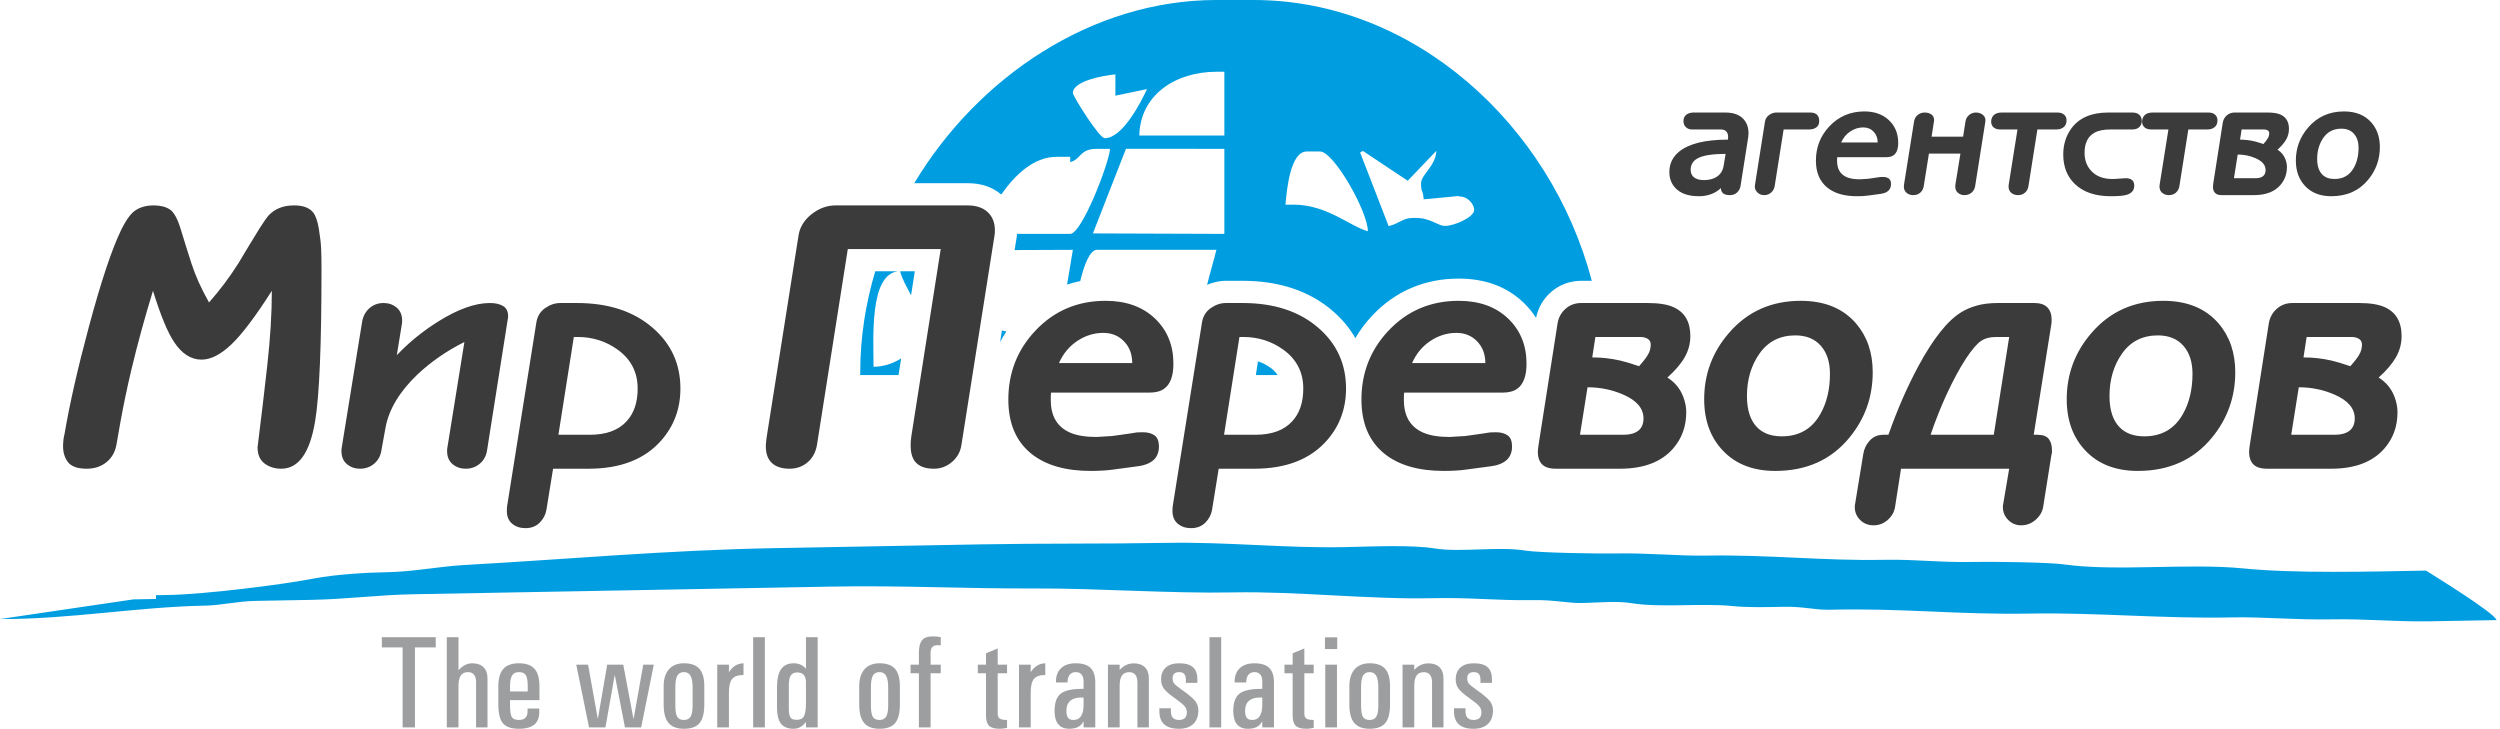 <svg width="319" height="93" viewBox="0 0 319 93" fill="none" xmlns="http://www.w3.org/2000/svg">
<path fill-rule="evenodd" clip-rule="evenodd" d="M109.767 47.478V47.859H114.654L114.988 45.734C113.933 46.399 112.677 46.801 111.463 46.801C111.463 43.036 110.93 35.055 114.592 34.612H111.682C110.442 38.762 109.767 43.09 109.767 47.478ZM203.115 35.83C197.861 15.854 180.348 0 159.959 0H155.211C139.413 0 124.851 9.733 116.66 23.374H123.445C125.19 23.374 126.628 23.856 127.757 24.819C129.515 22.324 131.884 20.009 134.863 20.009H136.558V20.687C138.009 20.3 137.718 18.992 139.95 18.992H141.646C141.487 20.896 138.043 29.844 136.558 29.844H129.768L129.76 29.96C129.744 30.199 129.716 30.41 129.68 30.591L129.674 30.59L129.466 31.907L136.898 31.878L136.156 36.314C136.704 36.132 137.264 35.983 137.837 35.865C138.378 33.61 139.129 31.878 139.95 31.878H155.212C154.968 32.924 154.43 34.702 154.024 36.346C154.196 36.272 154.371 36.205 154.549 36.145H154.56C155.191 35.935 155.814 35.83 156.429 35.83H158.555C160.851 35.83 162.952 36.142 164.856 36.767C166.828 37.413 168.568 38.39 170.074 39.697C171.262 40.724 172.219 41.874 172.943 43.146C173.527 42.141 174.233 41.195 175.061 40.309L175.072 40.298C176.543 38.729 178.212 37.544 180.077 36.745C181.936 35.948 183.95 35.549 186.119 35.549C189.487 35.549 192.237 36.56 194.367 38.582C195.004 39.187 195.549 39.848 196.002 40.563C196.27 39.249 196.91 38.148 197.92 37.261C198.461 36.786 199.063 36.429 199.725 36.188C200.38 35.949 201.061 35.83 201.766 35.83L203.115 35.83ZM124.119 29.522L124.113 29.562L124.115 29.562L124.119 29.522ZM136.898 11.87C136.898 12.254 140.247 17.634 140.967 17.634C143.209 17.634 145.515 13.189 146.359 11.367L142.324 12.208V9.495C140.82 9.62 136.898 10.33 136.898 11.87ZM116.252 37.677C115.672 36.602 115.074 35.513 114.859 34.612H116.733L116.252 37.677ZM164.028 26.113H165.046C169.329 26.113 172.281 28.901 174.542 29.505C174.542 27.016 170.202 19.331 168.437 19.331H166.741C164.676 19.331 164.199 24.057 164.028 26.113ZM177.191 28.851C178.621 28.508 178.949 27.808 180.307 27.808H180.646C182.598 27.808 183.444 28.826 184.376 28.826C185.617 28.826 188.106 27.691 188.106 26.791C188.106 26 187.202 25.096 186.411 25.096L186.063 25.018L181.663 25.434C181.547 24.041 181.324 24.677 181.324 23.4C181.324 22.27 183.204 21.192 183.277 19.249L179.627 23.064L173.91 19.26L173.549 19.453L177.191 28.851ZM145.376 17.296H156.228V9.157H155.211C150.016 9.157 145.492 12.089 145.376 17.296ZM124.085 29.122L124.087 29.121C124.09 29.123 124.083 29.119 124.085 29.122ZM123.59 32.908L122.766 32.599L122.827 32.209L123.324 29.044H123.445C123.817 29.044 124.032 29.07 124.087 29.121L124.085 29.122C124.104 29.17 124.114 29.255 124.114 29.377L124.113 29.562C124.113 29.564 124.113 29.564 124.113 29.562L124.115 29.562L124.11 29.617L123.59 32.908ZM121.496 40.687L122.33 40.881L121.228 47.859H120.371L121.496 40.687ZM127.845 42.164L128.416 42.297C128.124 42.731 127.856 43.177 127.613 43.635L127.845 42.164ZM160.246 47.859L160.521 46.11C161.074 46.288 161.598 46.553 162.092 46.906L162.092 46.904C162.494 47.194 162.804 47.513 163.024 47.859H160.246ZM139.454 29.783L156.228 29.844V18.992L143.673 18.989L139.454 29.783Z" fill="#009EE0"/>
<path fill-rule="evenodd" clip-rule="evenodd" d="M41.023 34.417C41.023 44.081 40.752 50.529 40.207 53.761C39.535 57.793 38.096 59.809 35.887 59.809C35.055 59.809 34.344 59.585 33.751 59.137C33.16 58.689 32.864 58.001 32.864 57.073C33.312 53.521 33.727 50.017 34.111 46.561C34.495 43.105 34.687 39.953 34.687 37.105C32.607 40.369 30.888 42.649 29.527 43.945C28.167 45.241 26.895 45.889 25.712 45.889C24.368 45.889 23.199 45.137 22.208 43.633C21.375 42.385 20.48 40.209 19.52 37.105C18.495 40.433 17.583 43.761 16.784 47.089C16.239 49.393 15.775 51.601 15.391 53.713C15.2 54.769 15.024 55.769 14.864 56.713C14.703 57.657 14.279 58.409 13.591 58.969C12.903 59.529 12.063 59.809 11.071 59.809C9.919 59.809 9.127 59.537 8.695 58.993C8.263 58.449 8.047 57.761 8.047 56.929C8.047 56.385 8.111 55.857 8.24 55.345C8.879 51.569 9.903 47.057 11.312 41.809C12.88 35.953 14.271 31.777 15.488 29.281C15.999 28.257 16.48 27.537 16.927 27.121C17.6 26.513 18.495 26.209 19.616 26.209C20.448 26.209 21.128 26.377 21.655 26.713C22.183 27.049 22.655 27.905 23.072 29.281C23.487 30.657 23.944 32.113 24.44 33.649C24.935 35.185 25.68 36.833 26.672 38.593C28.08 36.993 29.327 35.329 30.416 33.601C31.311 32.097 32.224 30.593 33.152 29.089C33.663 28.289 34.047 27.745 34.303 27.457C35.103 26.625 36.175 26.209 37.52 26.209C38.672 26.209 39.487 26.513 39.968 27.121C40.288 27.537 40.527 28.233 40.688 29.209C40.847 30.185 40.943 31.017 40.975 31.705C41.007 32.393 41.023 33.297 41.023 34.417ZM64.794 40.711L62.146 57.482C62.039 58.177 61.732 58.739 61.223 59.167C60.715 59.595 60.113 59.809 59.418 59.809C58.776 59.809 58.221 59.615 57.753 59.227C57.285 58.839 57.051 58.284 57.051 57.562C57.051 57.348 57.064 57.188 57.091 57.081L59.257 43.64C57.011 44.763 55.018 46.141 53.279 47.772C50.979 49.966 49.615 52.239 49.187 54.593L48.665 57.482C48.558 58.177 48.251 58.739 47.742 59.167C47.234 59.595 46.632 59.809 45.937 59.809C45.295 59.809 44.74 59.615 44.272 59.227C43.804 58.839 43.57 58.284 43.57 57.562C43.57 57.348 43.583 57.188 43.61 57.081L46.218 40.992C46.351 40.296 46.666 39.734 47.161 39.307C47.655 38.879 48.251 38.665 48.946 38.665C49.588 38.665 50.143 38.859 50.611 39.246C51.079 39.634 51.313 40.189 51.313 40.911C51.313 41.125 51.3 41.286 51.273 41.393L50.631 45.325C52.209 43.666 53.988 42.222 55.967 40.992C58.455 39.44 60.635 38.665 62.507 38.665C63.203 38.665 63.764 38.792 64.192 39.046C64.62 39.3 64.834 39.734 64.834 40.35C64.834 40.51 64.821 40.63 64.794 40.711ZM86.821 49.578C86.821 52.119 86.019 54.312 84.414 56.158C82.301 58.592 79.198 59.809 75.106 59.809H70.572L69.729 65.025C69.622 65.667 69.335 66.222 68.867 66.69C68.398 67.158 67.79 67.392 67.041 67.392C66.373 67.392 65.811 67.205 65.356 66.83C64.901 66.456 64.674 65.907 64.674 65.185C64.674 64.918 64.687 64.704 64.714 64.543L68.445 41.112C68.579 40.336 68.954 39.734 69.569 39.307C70.184 38.879 70.826 38.665 71.495 38.665H73.621C77.633 38.665 80.856 39.721 83.29 41.834C85.644 43.867 86.821 46.448 86.821 49.578ZM81.365 49.578C81.365 47.492 80.509 45.833 78.797 44.603C77.299 43.533 75.6 42.998 73.701 42.998H73.22L71.254 55.476H75.266C77.353 55.476 78.917 54.901 79.96 53.75C80.896 52.734 81.365 51.343 81.365 49.578ZM126.9 30.049L122.676 56.785C122.548 57.649 122.148 58.369 121.476 58.945C120.804 59.521 120.036 59.809 119.172 59.809C118.02 59.809 117.204 59.489 116.724 58.849C116.372 58.369 116.196 57.697 116.196 56.833C116.196 56.417 116.228 56.017 116.292 55.633L120.036 31.777H108.18L104.244 56.785C104.084 57.713 103.684 58.449 103.044 58.993C102.404 59.537 101.636 59.809 100.74 59.809C99.876 59.809 99.188 59.617 98.676 59.233C98.036 58.753 97.716 57.985 97.716 56.929C97.716 56.737 97.748 56.385 97.812 55.873L101.892 30.049C102.052 28.993 102.604 28.089 103.548 27.337C104.492 26.585 105.524 26.209 106.644 26.209H123.444C124.564 26.209 125.428 26.497 126.036 27.073C126.644 27.649 126.948 28.417 126.948 29.377C126.948 29.665 126.932 29.889 126.9 30.049ZM149.727 46.408C149.727 47.986 149.326 49.056 148.524 49.618C148.069 49.939 147.44 50.099 146.638 50.099H134.12C134.093 50.26 134.08 50.434 134.08 50.621C134.08 50.808 134.08 50.955 134.08 51.062C134.08 53.095 134.896 54.473 136.527 55.195C137.383 55.569 138.507 55.757 139.898 55.757L141.904 55.636L144.191 55.315C144.619 55.235 144.913 55.188 145.073 55.175C145.234 55.161 145.488 55.155 145.836 55.155C146.451 55.155 146.946 55.288 147.32 55.556C147.695 55.823 147.882 56.305 147.882 57C147.882 57.589 147.721 58.084 147.401 58.485C146.946 59.02 146.224 59.354 145.234 59.488L141.944 59.929C141.569 59.983 141.135 60.023 140.64 60.05C140.145 60.077 139.657 60.09 139.176 60.09C135.966 60.09 133.452 59.367 131.633 57.923C129.653 56.345 128.664 54.031 128.664 50.982C128.664 47.585 129.8 44.67 132.074 42.236C134.481 39.668 137.477 38.384 141.061 38.384C143.683 38.384 145.782 39.133 147.36 40.63C148.938 42.129 149.727 44.054 149.727 46.408ZM144.471 46.328C144.471 45.205 144.124 44.282 143.428 43.56C142.733 42.837 141.85 42.476 140.78 42.476C139.604 42.476 138.5 42.817 137.47 43.499C136.44 44.181 135.658 45.124 135.123 46.328H144.471ZM171.754 49.578C171.754 52.119 170.952 54.312 169.347 56.158C167.234 58.592 164.131 59.809 160.039 59.809H155.505L154.663 65.025C154.555 65.667 154.268 66.222 153.8 66.69C153.332 67.158 152.723 67.392 151.975 67.392C151.306 67.392 150.744 67.205 150.289 66.83C149.835 66.456 149.607 65.907 149.607 65.185C149.607 64.918 149.621 64.704 149.647 64.543L153.379 41.112C153.512 40.336 153.887 39.734 154.502 39.307C155.117 38.879 155.759 38.665 156.428 38.665H158.554C162.566 38.665 165.79 39.721 168.224 41.834C170.577 43.867 171.754 46.448 171.754 49.578ZM166.298 49.578C166.298 47.492 165.442 45.833 163.73 44.603C162.232 43.533 160.534 42.998 158.635 42.998H158.153L156.187 55.476H160.199C162.286 55.476 163.851 54.901 164.894 53.75C165.83 52.734 166.298 51.343 166.298 49.578ZM194.784 46.408C194.784 47.986 194.383 49.056 193.581 49.618C193.126 49.939 192.497 50.099 191.695 50.099H179.177C179.15 50.26 179.137 50.434 179.137 50.621C179.137 50.808 179.137 50.955 179.137 51.062C179.137 53.095 179.953 54.473 181.584 55.195C182.44 55.569 183.564 55.757 184.955 55.757L186.961 55.636L189.248 55.315C189.676 55.235 189.97 55.188 190.13 55.175C190.291 55.161 190.545 55.155 190.893 55.155C191.508 55.155 192.003 55.288 192.377 55.556C192.752 55.823 192.939 56.305 192.939 57C192.939 57.589 192.778 58.084 192.458 58.485C192.003 59.02 191.281 59.354 190.291 59.488L187.001 59.929C186.626 59.983 186.192 60.023 185.697 60.05C185.202 60.077 184.714 60.09 184.232 60.09C181.023 60.09 178.508 59.367 176.69 57.923C174.71 56.345 173.72 54.031 173.72 50.982C173.72 47.585 174.857 44.67 177.131 42.236C179.538 39.668 182.534 38.384 186.118 38.384C188.74 38.384 190.839 39.133 192.417 40.63C193.995 42.129 194.784 44.054 194.784 46.408ZM189.528 46.328C189.528 45.205 189.181 44.282 188.485 43.56C187.79 42.837 186.907 42.476 185.837 42.476C184.661 42.476 183.557 42.817 182.527 43.499C181.497 44.181 180.715 45.124 180.18 46.328H189.528ZM215.688 42.877C215.688 43.84 215.447 44.743 214.966 45.586C214.484 46.428 213.749 47.291 212.759 48.173C213.695 48.762 214.364 49.565 214.765 50.581C215.033 51.276 215.166 51.945 215.166 52.587C215.166 54.406 214.605 55.957 213.481 57.241C211.983 58.953 209.723 59.809 206.701 59.809H198.516C197.901 59.809 197.419 59.702 197.071 59.488C196.51 59.14 196.229 58.525 196.229 57.642C196.229 57.482 196.256 57.214 196.309 56.84L198.757 41.192C198.89 40.47 199.231 39.868 199.78 39.387C200.328 38.905 200.99 38.665 201.766 38.665H210.232C211.649 38.665 212.746 38.838 213.521 39.186C214.966 39.828 215.688 41.059 215.688 42.877ZM210.633 43.961C210.633 43.64 210.506 43.399 210.251 43.239C209.997 43.078 209.683 42.998 209.309 42.998H203.571L203.17 45.606C204.374 45.606 205.564 45.739 206.741 46.007C207.329 46.141 208.132 46.381 209.148 46.729C209.63 46.194 209.997 45.72 210.251 45.305C210.506 44.89 210.633 44.442 210.633 43.961ZM209.71 53.389C209.71 52.105 208.841 51.089 207.102 50.34C205.684 49.725 204.173 49.417 202.568 49.417L201.605 55.476H207.182C207.985 55.476 208.606 55.302 209.048 54.954C209.489 54.606 209.71 54.085 209.71 53.389ZM238.959 47.492C238.959 50.648 237.969 53.429 235.99 55.837C233.663 58.672 230.506 60.09 226.521 60.09C223.739 60.09 221.532 59.247 219.901 57.562C218.269 55.877 217.453 53.67 217.453 50.942C217.453 47.732 218.51 44.91 220.623 42.476C222.977 39.748 226.026 38.384 229.771 38.384C232.82 38.384 235.174 39.347 236.832 41.273C238.25 42.931 238.959 45.004 238.959 47.492ZM233.502 47.692C233.502 46.194 233.114 45.004 232.339 44.121C231.563 43.239 230.48 42.797 229.089 42.797C227.136 42.797 225.618 43.56 224.535 45.084C223.452 46.609 222.91 48.428 222.91 50.541C222.91 52.333 223.351 53.67 224.234 54.553C224.983 55.302 226.026 55.676 227.364 55.676C229.557 55.676 231.188 54.74 232.258 52.868C233.088 51.423 233.502 49.698 233.502 47.692ZM261.748 58.124L260.705 64.704C260.598 65.319 260.277 65.861 259.742 66.329C259.207 66.797 258.592 67.031 257.896 67.031C257.254 67.031 256.706 66.803 256.251 66.349C255.797 65.894 255.569 65.346 255.569 64.704C255.569 64.516 255.583 64.383 255.609 64.303L256.372 59.809H242.57L241.807 64.704C241.7 65.346 241.386 65.894 240.864 66.349C240.343 66.803 239.748 67.031 239.079 67.031C238.384 67.031 237.808 66.803 237.354 66.349C236.899 65.894 236.672 65.346 236.672 64.704C236.672 64.516 236.685 64.383 236.712 64.303L237.755 57.923C237.862 57.255 238.143 56.679 238.598 56.198C239.052 55.717 239.627 55.476 240.323 55.476H240.965C242.062 52.346 243.319 49.457 244.736 46.809C246.662 43.225 248.508 40.898 250.273 39.828C250.835 39.48 251.497 39.2 252.259 38.986C253.021 38.772 253.924 38.665 254.967 38.665H259.581C260.33 38.665 260.885 38.852 261.246 39.226C261.608 39.601 261.788 40.123 261.788 40.791C261.788 41.059 261.775 41.259 261.748 41.393L259.501 55.476H259.942C260.665 55.476 261.159 55.656 261.427 56.017C261.695 56.378 261.828 56.84 261.828 57.402C261.828 57.535 261.828 57.669 261.828 57.803C261.775 57.963 261.748 58.07 261.748 58.124ZM256.372 42.998H254.686C253.911 42.998 253.269 43.172 252.761 43.519C252.252 43.867 251.624 44.603 250.875 45.726C250.019 47.037 249.163 48.628 248.307 50.501C247.612 52.025 246.956 53.684 246.341 55.476H254.406L256.372 42.998ZM285.219 47.492C285.219 50.648 284.23 53.429 282.25 55.837C279.923 58.672 276.767 60.09 272.781 60.09C270 60.09 267.793 59.247 266.161 57.562C264.53 55.877 263.714 53.67 263.714 50.942C263.714 47.732 264.77 44.91 266.884 42.476C269.238 39.748 272.287 38.384 276.031 38.384C279.081 38.384 281.434 39.347 283.093 41.273C284.51 42.931 285.219 45.004 285.219 47.492ZM279.763 47.692C279.763 46.194 279.375 45.004 278.599 44.121C277.823 43.239 276.74 42.797 275.349 42.797C273.397 42.797 271.879 43.56 270.795 45.084C269.712 46.609 269.171 48.428 269.171 50.541C269.171 52.333 269.612 53.67 270.494 54.553C271.244 55.302 272.287 55.676 273.624 55.676C275.817 55.676 277.449 54.74 278.519 52.868C279.348 51.423 279.763 49.698 279.763 47.692ZM306.444 42.877C306.444 43.84 306.203 44.743 305.721 45.586C305.24 46.428 304.505 47.291 303.515 48.173C304.451 48.762 305.12 49.565 305.521 50.581C305.788 51.276 305.922 51.945 305.922 52.587C305.922 54.406 305.361 55.957 304.237 57.241C302.739 58.953 300.479 59.809 297.456 59.809H289.272C288.656 59.809 288.175 59.702 287.827 59.488C287.266 59.14 286.985 58.525 286.985 57.642C286.985 57.482 287.011 57.214 287.065 56.84L289.512 41.192C289.646 40.47 289.987 39.868 290.535 39.387C291.084 38.905 291.746 38.665 292.521 38.665H300.987C302.405 38.665 303.501 38.838 304.277 39.186C305.721 39.828 306.444 41.059 306.444 42.877ZM301.388 43.961C301.388 43.64 301.261 43.399 301.007 43.239C300.753 43.078 300.439 42.998 300.064 42.998H294.327L293.926 45.606C295.13 45.606 296.32 45.739 297.496 46.007C298.085 46.141 298.887 46.381 299.904 46.729C300.385 46.194 300.753 45.72 301.007 45.305C301.261 44.89 301.388 44.442 301.388 43.961ZM300.466 53.389C300.466 52.105 299.596 51.089 297.858 50.34C296.44 49.725 294.929 49.417 293.324 49.417L292.361 55.476H297.938C298.74 55.476 299.362 55.302 299.804 54.954C300.245 54.606 300.466 54.085 300.466 53.389Z" fill="#3B3B3B"/>
<path fill-rule="evenodd" clip-rule="evenodd" d="M223.11 16.999L223.07 17.519L222.091 23.739C222.037 24.059 221.89 24.333 221.65 24.559C221.41 24.786 221.104 24.899 220.73 24.899C219.97 24.899 219.59 24.599 219.59 23.999C219.204 24.359 218.774 24.623 218.3 24.789C217.827 24.956 217.324 25.039 216.79 25.039C215.43 25.039 214.424 24.686 213.77 23.979C213.264 23.433 213.01 22.759 213.01 21.959C213.01 20.893 213.43 20.019 214.27 19.339C215.524 18.326 217.59 17.819 220.471 17.819L220.49 17.719L220.51 17.499C220.51 17.113 220.397 16.839 220.17 16.679C220.024 16.573 219.81 16.519 219.53 16.519H215.91C215.59 16.519 215.327 16.423 215.12 16.229C214.914 16.036 214.81 15.773 214.81 15.439C214.81 15.093 214.93 14.826 215.17 14.639C215.41 14.453 215.724 14.359 216.11 14.359H220.15C221.191 14.359 221.964 14.639 222.47 15.199C222.897 15.666 223.11 16.266 223.11 16.999ZM220.19 19.639C218.47 19.639 217.27 19.833 216.59 20.219C216.017 20.539 215.73 21.019 215.73 21.659C215.73 22.033 215.844 22.333 216.07 22.559C216.364 22.839 216.81 22.979 217.41 22.979C217.97 22.979 218.45 22.879 218.85 22.679C219.45 22.372 219.81 21.873 219.93 21.179L220.19 19.639ZM232.131 15.459C232.131 15.806 232.011 16.069 231.771 16.249C231.53 16.429 231.224 16.519 230.85 16.519H227.591L226.45 23.739C226.397 24.073 226.247 24.349 226.001 24.569C225.754 24.789 225.457 24.899 225.111 24.899C224.751 24.899 224.45 24.773 224.211 24.519C223.97 24.266 223.877 23.966 223.93 23.619L225.211 15.519C225.264 15.172 225.437 14.893 225.73 14.679C226.024 14.466 226.337 14.359 226.67 14.359H230.99C231.75 14.359 232.131 14.726 232.131 15.459ZM242.211 18.219C242.211 19.006 242.011 19.539 241.611 19.819C241.384 19.979 241.071 20.059 240.671 20.059H234.431C234.417 20.139 234.411 20.226 234.411 20.319C234.411 20.413 234.411 20.486 234.411 20.539C234.411 21.553 234.817 22.239 235.63 22.599C236.057 22.786 236.617 22.879 237.311 22.879L238.311 22.819L239.451 22.659C239.664 22.619 239.811 22.596 239.891 22.589C239.971 22.582 240.097 22.579 240.271 22.579C240.577 22.579 240.824 22.646 241.011 22.779C241.197 22.912 241.291 23.152 241.291 23.499C241.291 23.793 241.211 24.039 241.051 24.239C240.824 24.506 240.464 24.672 239.971 24.739L238.33 24.959C238.144 24.986 237.927 25.006 237.68 25.019C237.434 25.032 237.191 25.039 236.951 25.039C235.351 25.039 234.097 24.679 233.191 23.959C232.204 23.173 231.71 22.019 231.71 20.499C231.71 18.806 232.277 17.353 233.411 16.139C234.611 14.859 236.104 14.219 237.891 14.219C239.197 14.219 240.244 14.592 241.031 15.339C241.817 16.086 242.211 17.046 242.211 18.219ZM239.591 18.179C239.591 17.619 239.417 17.159 239.071 16.799C238.724 16.439 238.284 16.259 237.751 16.259C237.164 16.259 236.614 16.429 236.1 16.769C235.587 17.109 235.197 17.579 234.931 18.179H239.591ZM253.331 15.519L252.031 23.739C251.977 24.086 251.824 24.366 251.571 24.579C251.317 24.793 251.017 24.899 250.671 24.899C250.351 24.899 250.074 24.803 249.841 24.609C249.607 24.416 249.49 24.139 249.49 23.779C249.49 23.673 249.497 23.593 249.511 23.539L250.151 19.599H246.131L245.471 23.739C245.417 24.086 245.271 24.366 245.03 24.579C244.791 24.793 244.49 24.899 244.13 24.899C243.797 24.899 243.514 24.803 243.281 24.609C243.047 24.416 242.931 24.146 242.931 23.799C242.931 23.693 242.938 23.613 242.951 23.559L244.231 15.519C244.284 15.159 244.441 14.876 244.7 14.669C244.96 14.463 245.257 14.359 245.591 14.359C245.924 14.359 246.207 14.439 246.441 14.599C246.674 14.759 246.79 15.006 246.79 15.339C246.777 15.419 246.771 15.479 246.771 15.519L246.47 17.439H250.491L250.791 15.519C250.844 15.172 250.997 14.893 251.251 14.679C251.504 14.466 251.797 14.359 252.131 14.359C252.491 14.359 252.794 14.466 253.041 14.679C253.287 14.893 253.384 15.172 253.331 15.519ZM263.691 15.359C263.691 15.733 263.571 16.019 263.331 16.219C263.091 16.419 262.784 16.519 262.411 16.519H259.971L258.831 23.739C258.777 24.086 258.631 24.366 258.391 24.579C258.151 24.793 257.851 24.899 257.491 24.899C257.157 24.899 256.874 24.803 256.641 24.609C256.407 24.416 256.291 24.146 256.291 23.799C256.291 23.693 256.298 23.613 256.311 23.559L257.431 16.519H255.211C254.864 16.519 254.587 16.429 254.381 16.249C254.174 16.069 254.071 15.826 254.071 15.519C254.071 15.359 254.097 15.213 254.151 15.079C254.337 14.599 254.764 14.359 255.431 14.359H262.551C262.897 14.359 263.174 14.449 263.381 14.629C263.587 14.809 263.691 15.053 263.691 15.359ZM273.291 15.439C273.291 15.759 273.184 16.019 272.971 16.219C272.758 16.419 272.464 16.519 272.091 16.519H269.311C268.431 16.519 267.744 16.659 267.251 16.939C266.411 17.406 265.991 18.259 265.991 19.499C265.991 20.486 266.307 21.289 266.941 21.909C267.574 22.529 268.437 22.839 269.531 22.839C269.797 22.839 270.107 22.823 270.461 22.789C270.814 22.756 271.077 22.739 271.251 22.739C271.971 22.739 272.331 23.059 272.331 23.699C272.331 24.273 272.011 24.659 271.371 24.859C270.971 24.979 270.297 25.039 269.351 25.039C267.351 25.039 265.811 24.513 264.731 23.459C263.757 22.513 263.271 21.266 263.271 19.719C263.271 18.466 263.604 17.372 264.271 16.439C265.257 15.053 266.837 14.359 269.011 14.359H272.091C272.477 14.359 272.774 14.456 272.981 14.649C273.187 14.843 273.291 15.106 273.291 15.439ZM282.951 15.359C282.951 15.733 282.831 16.019 282.591 16.219C282.351 16.419 282.044 16.519 281.671 16.519H279.231L278.091 23.739C278.037 24.086 277.891 24.366 277.651 24.579C277.411 24.793 277.111 24.899 276.751 24.899C276.417 24.899 276.134 24.803 275.901 24.609C275.667 24.416 275.551 24.146 275.551 23.799C275.551 23.693 275.558 23.613 275.571 23.559L276.691 16.519H274.471C274.124 16.519 273.847 16.429 273.641 16.249C273.434 16.069 273.331 15.826 273.331 15.519C273.331 15.359 273.357 15.213 273.411 15.079C273.597 14.599 274.024 14.359 274.691 14.359H281.811C282.157 14.359 282.434 14.449 282.641 14.629C282.847 14.809 282.951 15.053 282.951 15.359ZM292.071 16.459C292.071 16.939 291.951 17.389 291.711 17.809C291.471 18.229 291.104 18.659 290.611 19.099C291.077 19.393 291.411 19.793 291.611 20.299C291.744 20.646 291.811 20.979 291.811 21.299C291.811 22.206 291.531 22.979 290.971 23.619C290.224 24.473 289.097 24.899 287.591 24.899H283.511C283.204 24.899 282.964 24.846 282.791 24.739C282.511 24.566 282.371 24.259 282.371 23.819C282.371 23.739 282.384 23.606 282.411 23.419L283.631 15.619C283.697 15.259 283.867 14.959 284.141 14.719C284.414 14.479 284.744 14.359 285.131 14.359H289.351C290.057 14.359 290.604 14.446 290.991 14.619C291.711 14.939 292.071 15.553 292.071 16.459ZM289.551 16.999C289.551 16.839 289.487 16.719 289.361 16.639C289.234 16.559 289.077 16.519 288.891 16.519H286.031L285.831 17.819C286.431 17.819 287.024 17.886 287.611 18.019C287.904 18.086 288.304 18.206 288.811 18.379C289.051 18.113 289.234 17.876 289.361 17.669C289.487 17.463 289.551 17.239 289.551 16.999ZM289.091 21.699C289.091 21.059 288.657 20.553 287.791 20.179C287.084 19.873 286.331 19.719 285.531 19.719L285.051 22.739H287.831C288.231 22.739 288.541 22.653 288.761 22.479C288.981 22.306 289.091 22.046 289.091 21.699ZM303.671 18.759C303.671 20.333 303.178 21.719 302.191 22.919C301.031 24.333 299.458 25.039 297.471 25.039C296.084 25.039 294.984 24.619 294.171 23.779C293.357 22.939 292.951 21.839 292.951 20.479C292.951 18.879 293.477 17.473 294.531 16.259C295.704 14.899 297.224 14.219 299.091 14.219C300.611 14.219 301.784 14.699 302.611 15.659C303.318 16.486 303.671 17.519 303.671 18.759ZM300.951 18.859C300.951 18.113 300.758 17.519 300.371 17.079C299.984 16.639 299.444 16.419 298.751 16.419C297.778 16.419 297.021 16.799 296.481 17.559C295.941 18.319 295.671 19.226 295.671 20.279C295.671 21.173 295.891 21.839 296.331 22.279C296.704 22.653 297.224 22.839 297.891 22.839C298.984 22.839 299.797 22.372 300.331 21.439C300.744 20.719 300.951 19.859 300.951 18.859Z" fill="#3B3B3B"/>
<path fill-rule="evenodd" clip-rule="evenodd" d="M106.047 74.851L52.776 75.826C48.102 75.911 44.4 76.459 39.587 76.547C37.268 76.59 34.947 76.64 32.628 76.674C30.361 76.707 28.255 77.239 26.164 77.279C17.453 77.444 8.881 79.029 0 78.991L17.022 76.48L19.902 76.427L19.893 75.948L21.572 75.917C26.096 75.834 35.773 74.648 40.158 73.798C42.668 73.311 46.838 73.043 49.606 73.006C52.528 72.966 56.239 72.261 59.18 72.099C72.243 71.378 85.099 70.194 98.756 69.944L125.152 69.461C133.242 69.313 140.793 69.415 148.672 69.271C156.73 69.123 164.019 69.978 171.725 69.809C175.112 69.735 180.153 69.503 183.107 69.985C186.31 70.508 191.209 69.695 194.633 70.254C196.444 70.549 204.135 70.66 206.066 70.621C210.23 70.536 214.234 70.955 217.587 70.896C225.797 70.752 232.522 71.577 240.407 71.433C244.651 71.355 247.478 71.799 251.934 71.702C254.039 71.655 261.326 71.734 263.41 72.023C270.074 72.946 279.195 71.833 286.258 72.531C292.942 73.192 302.211 72.943 309.563 72.808C310.867 73.647 318.294 78.195 318.561 79.124L310.162 79.278C305.629 79.361 302.055 78.946 297.435 79.031C292.826 79.115 288.783 78.694 284.709 78.783C276.197 78.97 267.333 78.139 259.016 78.293C249.936 78.462 242.737 77.577 233.561 77.8C231.441 77.852 230.32 77.378 227.554 77.429C225.204 77.472 223.063 77.532 221.049 77.331C217.138 76.941 211.901 77.571 208.198 76.967C206.267 76.652 203.917 76.904 201.855 76.945C200.066 76.98 198.274 76.524 195.613 76.573C191.052 76.656 187.689 76.218 182.884 76.328C174.742 76.516 165.556 75.436 157.429 75.591C149.124 75.751 140.268 75.055 131.985 75.088C123.093 75.123 115.115 74.685 106.047 74.851Z" fill="#009EE0"/>
<path fill-rule="evenodd" clip-rule="evenodd" d="M51.374 92.819V82.606H48.724V81.96V81.308H55.599V81.954V82.606H52.947V92.819H52.165H51.374ZM57.01 92.819V81.308H57.754H58.503V85.524L58.536 85.493C59.051 84.922 59.625 84.635 60.257 84.635C60.881 84.635 61.362 84.805 61.699 85.142C62.036 85.479 62.206 85.961 62.206 86.585V92.819H61.479H60.747V87.05C60.747 86.632 60.661 86.312 60.485 86.092C60.312 85.872 60.056 85.761 59.719 85.761C59.304 85.761 58.998 85.903 58.8 86.189C58.603 86.473 58.503 86.913 58.503 87.507V92.819H57.759H57.01ZM66.205 92.992C65.244 92.992 64.567 92.758 64.175 92.293C63.782 91.828 63.587 91.032 63.587 89.898V87.565C63.587 86.571 63.801 85.833 64.227 85.354C64.653 84.875 65.313 84.635 66.207 84.635C67.115 84.635 67.78 84.869 68.201 85.337C68.621 85.805 68.833 86.549 68.833 87.565V89.336H65.079V89.923C65.079 90.714 65.152 91.235 65.299 91.488C65.447 91.741 65.748 91.867 66.205 91.867C66.597 91.867 66.884 91.767 67.068 91.569C67.249 91.371 67.332 91.065 67.316 90.65V90.413H68.808V90.65C68.847 91.444 68.652 92.034 68.226 92.415C67.797 92.8 67.126 92.992 66.205 92.992ZM67.34 88.228V87.59C67.34 86.894 67.26 86.415 67.096 86.153C66.931 85.891 66.636 85.761 66.207 85.761C65.809 85.761 65.522 85.903 65.344 86.189C65.168 86.476 65.079 86.941 65.079 87.59V88.228H67.34ZM75.162 92.819L73.531 84.808H74.279H75.037L76.284 91.75H76.287L77.479 84.808H78.498H79.526L80.84 91.792L82.079 84.808H82.747H83.427L81.812 92.819H80.784H79.746L78.442 86.106L77.251 92.819H76.207H75.162ZM87.277 92.992C86.378 92.992 85.721 92.744 85.306 92.248C84.891 91.756 84.682 90.97 84.682 89.898V87.565C84.682 86.629 84.908 85.908 85.356 85.399C85.804 84.889 86.445 84.635 87.277 84.635C88.174 84.635 88.831 84.869 89.246 85.337C89.661 85.805 89.87 86.549 89.87 87.565V89.898C89.87 90.993 89.666 91.781 89.263 92.265C88.856 92.749 88.196 92.992 87.277 92.992ZM87.277 91.867C87.667 91.867 87.948 91.725 88.121 91.438C88.291 91.151 88.377 90.689 88.377 90.046V87.713C88.377 87.036 88.288 86.543 88.113 86.231C87.934 85.916 87.656 85.761 87.277 85.761C86.885 85.761 86.603 85.908 86.431 86.206C86.261 86.501 86.175 86.986 86.175 87.654V89.99C86.175 90.703 86.253 91.193 86.411 91.463C86.57 91.733 86.857 91.867 87.277 91.867ZM91.518 92.819V84.808H92.261H93.01V85.772L93.214 85.485C93.665 84.931 94.219 84.647 94.871 84.635V86.131C94.18 86.131 93.698 86.298 93.423 86.632C93.147 86.966 93.01 87.557 93.01 88.406V92.819H92.267H91.518ZM96.104 92.819V81.308H96.848H97.597V92.819H96.853H96.104ZM101.275 92.992C100.534 92.992 99.994 92.775 99.654 92.34C99.315 91.903 99.145 91.213 99.145 90.266V87.713C99.145 86.668 99.317 85.894 99.666 85.39C100.013 84.886 100.551 84.635 101.275 84.635C101.938 84.635 102.458 84.872 102.84 85.346V81.308H103.583H104.332V92.819H103.589H102.84V92.12C102.405 92.702 101.882 92.992 101.275 92.992ZM101.748 85.802C101.356 85.802 101.074 85.928 100.908 86.178C100.737 86.429 100.654 86.849 100.654 87.442V90.333C100.654 90.942 100.721 91.346 100.857 91.549C100.994 91.75 101.267 91.85 101.673 91.85C102.119 91.85 102.425 91.694 102.592 91.38C102.756 91.068 102.84 90.497 102.84 89.67V87.311C102.868 86.807 102.79 86.429 102.609 86.178C102.425 85.928 102.138 85.802 101.748 85.802ZM112.232 92.992C111.332 92.992 110.675 92.744 110.26 92.248C109.845 91.756 109.637 90.97 109.637 89.898V87.565C109.637 86.629 109.862 85.908 110.311 85.399C110.759 84.889 111.399 84.635 112.232 84.635C113.129 84.635 113.786 84.869 114.201 85.337C114.615 85.805 114.824 86.549 114.824 87.565V89.898C114.824 90.993 114.621 91.781 114.217 92.265C113.811 92.749 113.151 92.992 112.232 92.992ZM112.232 91.867C112.622 91.867 112.903 91.725 113.076 91.438C113.245 91.151 113.332 90.689 113.332 90.046V87.713C113.332 87.036 113.242 86.543 113.067 86.231C112.889 85.916 112.611 85.761 112.232 85.761C111.839 85.761 111.558 85.908 111.385 86.206C111.215 86.501 111.129 86.986 111.129 87.654V89.99C111.129 90.703 111.207 91.193 111.366 91.463C111.525 91.733 111.811 91.867 112.232 91.867ZM118.742 85.911V92.819H117.998H117.25V85.911H116.189V84.808H117.25V83.308C117.25 82.561 117.383 82.024 117.653 81.695C117.923 81.367 118.358 81.202 118.962 81.202C119.349 81.202 119.708 81.233 120.039 81.291V82.344L119.639 82.327C119.335 82.327 119.109 82.408 118.962 82.567C118.814 82.728 118.742 82.976 118.742 83.308V84.808H120.039V85.911H118.742ZM128.499 92.878C128.123 92.958 127.811 92.998 127.56 92.992C126.92 92.992 126.466 92.864 126.207 92.607C125.945 92.354 125.814 91.914 125.814 91.296V85.911H124.77V84.808H125.814V83.363L127.307 82.742V84.808H128.499V85.911H127.307V91.059C127.307 91.357 127.393 91.569 127.569 91.689C127.741 91.808 128.053 91.867 128.499 91.867V92.878ZM130.025 92.819V84.808H130.768H131.517V85.772L131.72 85.485C132.172 84.931 132.726 84.647 133.377 84.635V86.131C132.687 86.131 132.205 86.298 131.929 86.632C131.654 86.966 131.517 87.557 131.517 88.406V92.819H130.774H130.025ZM136.421 92.992C135.811 92.992 135.349 92.8 135.034 92.413C134.719 92.025 134.561 91.463 134.561 90.722V90.739C134.561 89.678 134.82 88.941 135.335 88.523C135.853 88.108 136.766 87.899 138.078 87.899H138.264V86.944C138.264 86.562 138.178 86.27 138.008 86.067C137.835 85.864 137.59 85.761 137.27 85.761C136.93 85.761 136.671 85.875 136.488 86.103C136.307 86.331 136.215 86.66 136.215 87.083H134.739C134.717 86.317 134.926 85.716 135.368 85.284C135.808 84.853 136.435 84.635 137.245 84.635C138.114 84.635 138.751 84.831 139.152 85.223C139.556 85.616 139.757 86.231 139.757 87.075V92.819H138.264V91.99C138.231 92.081 138.186 92.17 138.125 92.257C137.805 92.747 137.237 92.992 136.421 92.992ZM138.264 89.751V89.007H137.938C137.328 89.007 136.866 89.149 136.546 89.436C136.229 89.723 136.07 90.138 136.07 90.683V90.667C136.07 91.096 136.14 91.405 136.282 91.588C136.424 91.775 136.658 91.867 136.983 91.867C137.423 91.867 137.752 91.686 137.972 91.327C138.189 90.968 138.286 90.441 138.264 89.751ZM141.374 92.819V84.808H142.118H142.867V85.477L142.9 85.443C143.399 84.911 143.989 84.644 144.671 84.644C145.284 84.644 145.76 84.811 146.094 85.145C146.428 85.479 146.595 85.955 146.595 86.571V92.819H145.868H145.136V87.075C145.136 86.651 145.047 86.326 144.872 86.103C144.693 85.88 144.435 85.769 144.092 85.769C143.672 85.769 143.363 85.911 143.165 86.192C142.967 86.476 142.867 86.913 142.867 87.507V92.819H142.123H141.374ZM151.315 87.131V86.894C151.332 86.504 151.273 86.217 151.137 86.033C151 85.852 150.777 85.761 150.468 85.761C150.187 85.761 149.976 85.827 149.834 85.961C149.694 86.094 149.622 86.295 149.622 86.56C149.622 86.833 149.694 87.055 149.834 87.231C149.976 87.398 150.304 87.665 150.822 88.03C151.655 88.617 152.211 89.085 152.493 89.433C152.771 89.781 152.911 90.182 152.911 90.633C152.911 91.391 152.693 91.973 152.262 92.379C151.83 92.788 151.217 92.992 150.424 92.992C149.569 92.992 148.937 92.794 148.522 92.396C148.127 92.025 147.932 91.477 147.937 90.75V90.611V90.374H149.405V90.611C149.383 91.029 149.458 91.343 149.627 91.552C149.8 91.761 150.065 91.867 150.421 91.867C150.764 91.867 151.02 91.786 151.19 91.622C151.357 91.458 151.44 91.212 151.44 90.887C151.44 90.6 151.346 90.341 151.153 90.112C150.961 89.884 150.586 89.57 150.02 89.171C149.277 88.651 148.781 88.225 148.53 87.891C148.28 87.559 148.155 87.167 148.155 86.707C148.155 86.045 148.355 85.532 148.759 85.173C149.16 84.814 149.731 84.635 150.471 84.635C151.295 84.635 151.894 84.814 152.264 85.173C152.618 85.51 152.791 86.033 152.785 86.738L152.782 86.894V87.131H151.315ZM154.33 92.819V81.308H155.074H155.823V92.819H155.079H154.33ZM159.223 92.992C158.613 92.992 158.151 92.8 157.836 92.413C157.521 92.025 157.363 91.463 157.363 90.722V90.739C157.363 89.678 157.622 88.941 158.137 88.523C158.655 88.108 159.568 87.899 160.88 87.899H161.066V86.944C161.066 86.562 160.98 86.27 160.81 86.067C160.637 85.864 160.392 85.761 160.072 85.761C159.732 85.761 159.473 85.875 159.29 86.103C159.108 86.331 159.017 86.66 159.017 87.083H157.541C157.519 86.317 157.727 85.716 158.17 85.284C158.61 84.853 159.237 84.635 160.047 84.635C160.916 84.635 161.553 84.831 161.954 85.223C162.358 85.616 162.559 86.231 162.559 87.075V92.819H161.066V91.99C161.033 92.081 160.988 92.17 160.927 92.257C160.607 92.747 160.039 92.992 159.223 92.992ZM161.066 89.751V89.007H160.74C160.13 89.007 159.668 89.149 159.348 89.436C159.031 89.723 158.872 90.138 158.872 90.683V90.667C158.872 91.096 158.942 91.405 159.084 91.588C159.226 91.775 159.459 91.867 159.785 91.867C160.225 91.867 160.554 91.686 160.774 91.327C160.991 90.968 161.088 90.441 161.066 89.751ZM167.626 92.878C167.25 92.958 166.938 92.998 166.688 92.992C166.047 92.992 165.594 92.864 165.334 92.607C165.073 92.354 164.942 91.914 164.942 91.296V85.911H163.898V84.808H164.942V83.363L166.435 82.742V84.808H167.626V85.911H166.435V91.059C166.435 91.357 166.521 91.569 166.696 91.689C166.869 91.808 167.181 91.867 167.626 91.867V92.878ZM169.105 92.819V84.808H169.848H170.597V92.819H169.854H169.105ZM169.063 81.325H170.631V82.817H169.063V81.325ZM174.774 92.992C173.875 92.992 173.218 92.744 172.803 92.248C172.388 91.756 172.179 90.97 172.179 89.898V87.565C172.179 86.629 172.404 85.908 172.853 85.399C173.301 84.889 173.942 84.635 174.774 84.635C175.671 84.635 176.328 84.869 176.743 85.337C177.158 85.805 177.366 86.549 177.366 87.565V89.898C177.366 90.993 177.163 91.781 176.759 92.265C176.353 92.749 175.693 92.992 174.774 92.992ZM174.774 91.867C175.164 91.867 175.445 91.725 175.618 91.438C175.788 91.151 175.874 90.689 175.874 90.046V87.713C175.874 87.036 175.785 86.543 175.61 86.231C175.431 85.916 175.153 85.761 174.774 85.761C174.382 85.761 174.1 85.908 173.927 86.206C173.758 86.501 173.671 86.986 173.671 87.654V89.99C173.671 90.703 173.749 91.193 173.908 91.463C174.067 91.733 174.353 91.867 174.774 91.867ZM178.967 92.819V84.808H179.711H180.46V85.477L180.493 85.443C180.992 84.911 181.582 84.644 182.264 84.644C182.877 84.644 183.353 84.811 183.687 85.145C184.021 85.479 184.188 85.955 184.188 86.571V92.819H183.461H182.729V87.075C182.729 86.651 182.64 86.326 182.465 86.103C182.287 85.88 182.028 85.769 181.685 85.769C181.265 85.769 180.956 85.911 180.758 86.192C180.56 86.476 180.46 86.913 180.46 87.507V92.819H179.716H178.967ZM188.908 87.131V86.894C188.925 86.504 188.866 86.217 188.73 86.033C188.593 85.852 188.371 85.761 188.062 85.761C187.78 85.761 187.569 85.827 187.427 85.961C187.287 86.094 187.215 86.295 187.215 86.56C187.215 86.833 187.287 87.055 187.427 87.231C187.569 87.398 187.897 87.665 188.415 88.03C189.248 88.617 189.805 89.085 190.086 89.433C190.364 89.781 190.504 90.182 190.504 90.633C190.504 91.391 190.286 91.973 189.855 92.379C189.423 92.788 188.81 92.992 188.017 92.992C187.162 92.992 186.53 92.794 186.115 92.396C185.72 92.025 185.525 91.477 185.53 90.75V90.611V90.374H186.998V90.611C186.976 91.029 187.051 91.343 187.22 91.552C187.393 91.761 187.658 91.867 188.014 91.867C188.357 91.867 188.613 91.786 188.783 91.622C188.95 91.458 189.033 91.212 189.033 90.887C189.033 90.6 188.939 90.341 188.746 90.112C188.554 89.884 188.179 89.57 187.613 89.171C186.87 88.651 186.374 88.225 186.123 87.891C185.873 87.559 185.748 87.167 185.748 86.707C185.748 86.045 185.948 85.532 186.352 85.173C186.753 84.814 187.324 84.635 188.064 84.635C188.888 84.635 189.487 84.814 189.858 85.173C190.211 85.51 190.384 86.033 190.378 86.738L190.375 86.894V87.131H188.908Z" fill="#9C9E9F"/>
</svg>
